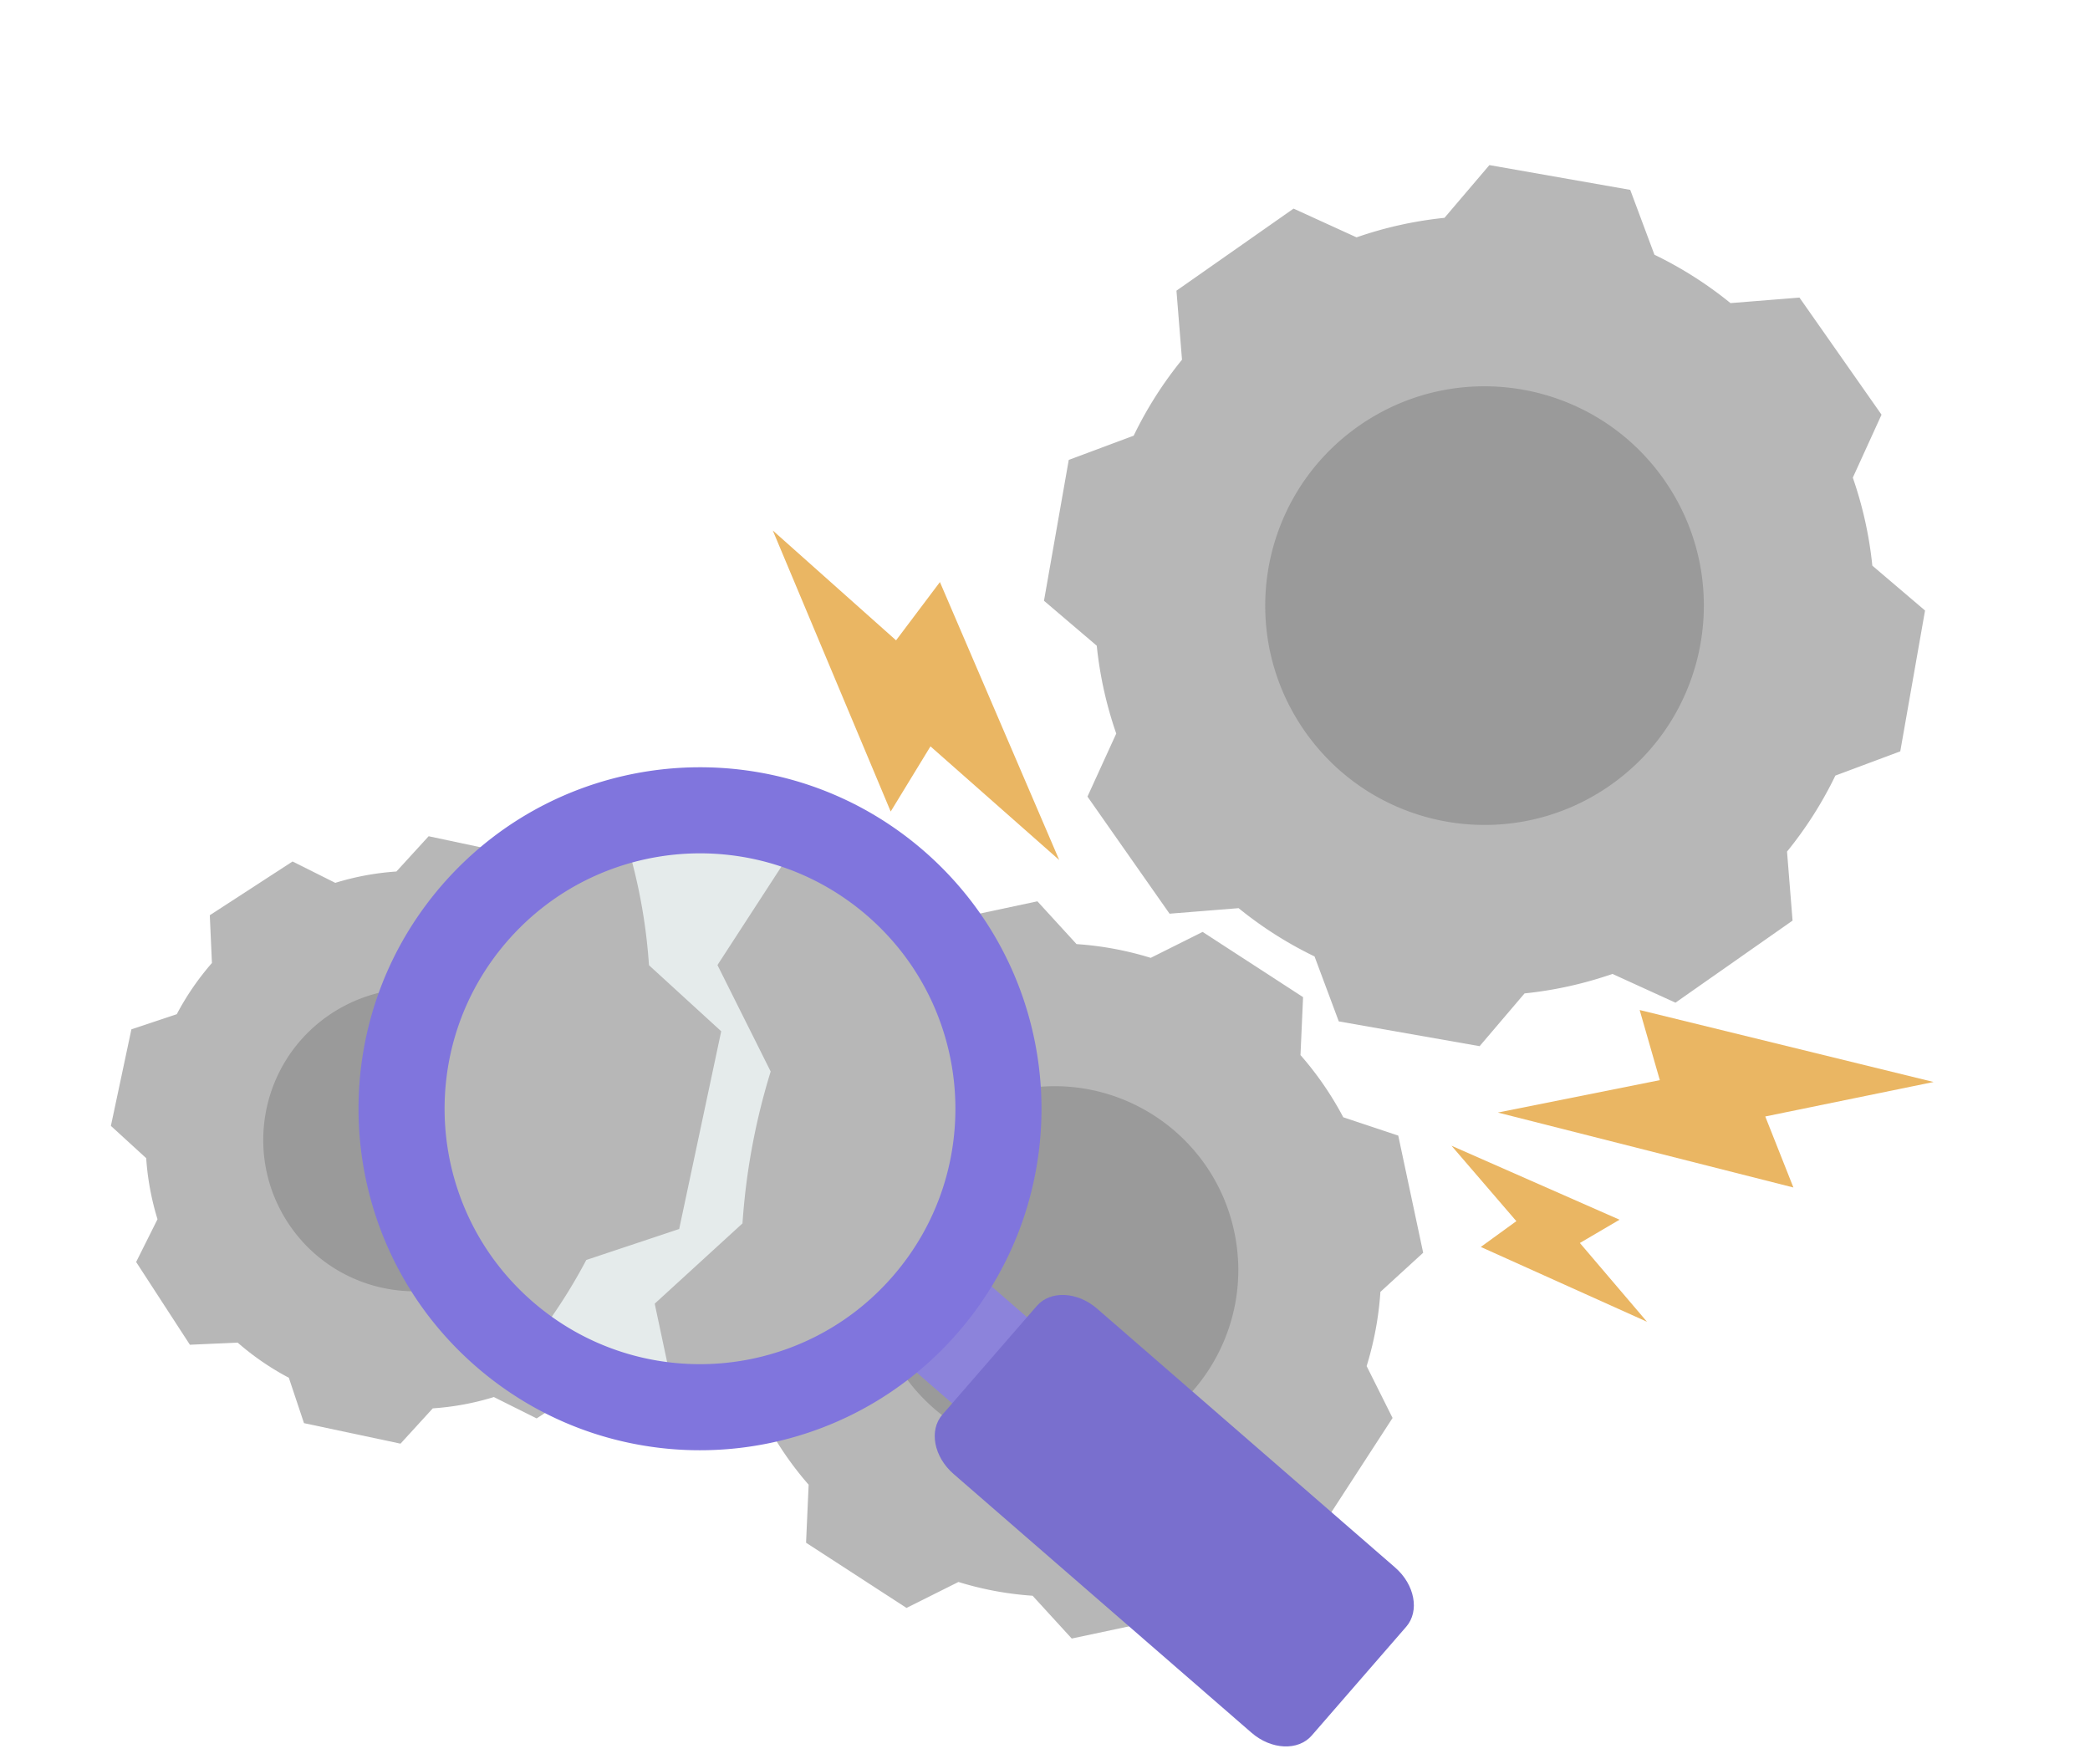 <svg xmlns="http://www.w3.org/2000/svg" width="982.533" height="829.378" viewBox="0 0 982.533 829.378">
  <g id="Group_239" data-name="Group 239" transform="translate(-262.53 -353.865)">
    <ellipse id="Ellipse_225" data-name="Ellipse 225" cx="113.826" cy="127.485" rx="113.826" ry="127.485" transform="translate(832.401 532.925) rotate(-7)" fill="#9a9a9a"/>
    <ellipse id="Ellipse_226" data-name="Ellipse 226" cx="94.34" cy="98.346" rx="94.34" ry="98.346" transform="translate(657.777 863.887) rotate(-7)" fill="#9a9a9a"/>
    <ellipse id="Ellipse_224" data-name="Ellipse 224" cx="94.34" cy="98.346" rx="94.34" ry="98.346" transform="translate(352.482 810.361) rotate(-7)" fill="#9a9a9a"/>
    <path id="Exclusion_6" data-name="Exclusion 6" d="M237.95,0H170.733L154.245,28.056a182.434,182.434,0,0,0-39.117,16.213L83.615,36.086l-47.53,47.53,8.18,31.5a182.372,182.372,0,0,0-16.224,39.133L0,170.734v67.218l28.043,16.48a182.367,182.367,0,0,0,16.223,39.133l-8.18,31.5,47.53,47.53,31.512-8.183a182.466,182.466,0,0,0,39.117,16.213l16.488,28.055h67.218l16.494-28.065a182.357,182.357,0,0,0,39.091-16.208l31.532,8.188,47.53-47.53-8.19-31.541a182.356,182.356,0,0,0,16.2-39.074l28.079-16.5V170.734l-28.079-16.5a182.367,182.367,0,0,0-16.2-39.075l8.19-31.54-47.53-47.53-31.532,8.188a182.357,182.357,0,0,0-39.091-16.208L237.95,0ZM204.327,307.424a103.842,103.842,0,0,1-20.775-2.094,102.513,102.513,0,0,1-36.859-15.511,103.382,103.382,0,0,1-37.347-45.353,102.564,102.564,0,0,1-6.006-19.35,104.086,104.086,0,0,1,0-41.549,102.516,102.516,0,0,1,15.51-36.859A103.383,103.383,0,0,1,164.2,109.361a102.561,102.561,0,0,1,19.35-6.006,104.086,104.086,0,0,1,41.549,0,102.515,102.515,0,0,1,36.859,15.511,103.384,103.384,0,0,1,37.347,45.353,102.564,102.564,0,0,1,6.006,19.349,104.087,104.087,0,0,1,0,41.549,102.517,102.517,0,0,1-15.511,36.86,103.384,103.384,0,0,1-45.353,37.347A102.567,102.567,0,0,1,225.1,305.33,103.842,103.842,0,0,1,204.327,307.424Z" transform="matrix(-0.819, 0.574, -0.574, -0.819, 1245.063, 688.639)" fill="#b7b7b7"/>
    <path id="Exclusion_7" data-name="Exclusion 7" d="M199.352,0H143.038L129.225,23.5A152.842,152.842,0,0,0,96.453,37.088l-26.4-6.856-39.82,39.82,6.853,26.393a152.789,152.789,0,0,0-13.592,32.785L0,143.039v56.314L23.494,213.16a152.786,152.786,0,0,0,13.592,32.785l-6.853,26.394,39.82,39.82,26.4-6.856a152.868,152.868,0,0,0,32.772,13.583l13.814,23.5h56.314l13.819-23.513a152.776,152.776,0,0,0,32.75-13.579l26.418,6.86,39.82-39.82L305.3,245.914a152.777,152.777,0,0,0,13.57-32.736l23.524-13.825V143.039l-23.524-13.826A152.787,152.787,0,0,0,305.3,96.477l6.862-26.424-39.82-39.82-26.418,6.86a152.777,152.777,0,0,0-32.75-13.579L199.352,0ZM171.183,257.557a87,87,0,0,1-17.4-1.755,85.885,85.885,0,0,1-30.88-12.995,86.613,86.613,0,0,1-31.289-38A85.926,85.926,0,0,1,86.577,188.6a87.2,87.2,0,0,1,0-34.809,85.886,85.886,0,0,1,12.994-30.88,86.613,86.613,0,0,1,38-31.289,85.924,85.924,0,0,1,16.211-5.032,87.2,87.2,0,0,1,34.809,0,85.886,85.886,0,0,1,30.88,12.995,86.614,86.614,0,0,1,31.289,38,85.93,85.93,0,0,1,5.032,16.211,87.2,87.2,0,0,1,0,34.809,85.888,85.888,0,0,1-12.995,30.881,86.613,86.613,0,0,1-38,31.289,85.926,85.926,0,0,1-16.211,5.032A87,87,0,0,1,171.183,257.557Z" transform="matrix(-0.978, 0.208, -0.208, -0.978, 961.332, 1082.677)" fill="#b7b7b7"/>
    <path id="Exclusion_8" data-name="Exclusion 8" d="M164.147,0H117.778L106.4,19.354A125.852,125.852,0,0,0,79.42,30.538L57.681,24.893,24.893,57.681l5.643,21.732a125.806,125.806,0,0,0-11.192,27L0,117.779v46.37l19.345,11.369a125.8,125.8,0,0,0,11.191,27l-5.643,21.733,32.788,32.788,21.738-5.645A125.871,125.871,0,0,0,106.4,262.573l11.374,19.353h46.369l11.378-19.361a125.8,125.8,0,0,0,26.967-11.181l21.752,5.649,32.788-32.788-5.65-21.758a125.8,125.8,0,0,0,11.173-26.955l19.37-11.384v-46.37l-19.37-11.384a125.807,125.807,0,0,0-11.173-26.955l5.65-21.758L224.245,24.893l-21.752,5.649a125.8,125.8,0,0,0-26.966-11.181L164.148,0ZM140.953,212.073a71.633,71.633,0,0,1-14.331-1.445,70.718,70.718,0,0,1-25.427-10.7,71.318,71.318,0,0,1-25.763-31.286,70.754,70.754,0,0,1-4.143-13.348,71.8,71.8,0,0,1,0-28.662,70.719,70.719,0,0,1,10.7-25.427,71.318,71.318,0,0,1,31.286-25.763A70.753,70.753,0,0,1,126.622,71.3a71.8,71.8,0,0,1,28.662,0A70.719,70.719,0,0,1,180.711,82a71.318,71.318,0,0,1,25.763,31.286,70.754,70.754,0,0,1,4.143,13.348,71.8,71.8,0,0,1,0,28.662,70.72,70.72,0,0,1-10.7,25.427,71.318,71.318,0,0,1-31.286,25.764,70.751,70.751,0,0,1-13.348,4.143A71.632,71.632,0,0,1,140.953,212.073Z" transform="matrix(-0.839, 0.545, -0.545, -0.839, 652.522, 931.2)" fill="#b7b7b7"/>
    <path id="Path_452" data-name="Path 452" d="M-2543.053-2796.711l-43.4,135.41,33.534-7.147,9.861,76.99,44.846-136.074-34.209,10.852Z" transform="matrix(0.07, 0.998, -0.998, 0.07, -1441.573, 3596.245)" fill="#eab663"/>
    <path id="Path_453" data-name="Path 453" d="M-2543.053-2796.711l-43.4,135.41,33.534-7.147,9.861,76.99,44.846-136.074-34.209,10.852Z" transform="translate(-2993.592 315.846) rotate(139)" fill="#eab663"/>
    <g id="Group_212" data-name="Group 212" transform="translate(2720 2759)">
      <g id="Ellipse_238" data-name="Ellipse 238" transform="translate(-2251 -2011)" fill="#e5ebeb" stroke="#707070" stroke-width="1">
        <circle cx="125" cy="125" r="125" stroke="none"/>
        <circle cx="125" cy="125" r="124.5" fill="none"/>
      </g>
      <path id="Subtraction_20" data-name="Subtraction 20" d="M325.53,1283.729h-.006a123.344,123.344,0,0,1-14.562-.863l-6.407-30.143,41.263-37.736a313.174,313.174,0,0,1,13.253-71.4l-25.015-50.046,30.972-47.692c.586.2,1.15.4,1.677.585a121.8,121.8,0,0,1,37.431,21.5,123.129,123.129,0,0,1,17.269,17.731,121.509,121.509,0,0,1,21.652,42.17,122.55,122.55,0,0,1-.643,69.64,121.586,121.586,0,0,1-9.289,22.147,123.318,123.318,0,0,1-33.855,39.431,121.7,121.7,0,0,1-47.793,21.909A123.085,123.085,0,0,1,325.53,1283.729Zm-70.879-22.7h0c-2.59-1.852-5.147-3.834-7.6-5.893a123.064,123.064,0,0,1-17.268-17.731,121.534,121.534,0,0,1-21.653-42.169,122.547,122.547,0,0,1,.643-69.639,121.51,121.51,0,0,1,9.29-22.147,123.316,123.316,0,0,1,33.854-39.432,121.6,121.6,0,0,1,41.617-20.406,258.279,258.279,0,0,1,8.325,50l33.955,31.054-19.757,92.95-43.664,14.561a258.955,258.955,0,0,1-17.742,28.854Z" transform="translate(-2454.237 -3045)" fill="#b7b7b7"/>
      <g id="Group_152" data-name="Group 152" transform="matrix(0.017, -1, 1, 0.017, -2382.541, -1592.471)">
        <g id="Group_151" data-name="Group 151" transform="translate(275.888 23) rotate(40)">
          <rect id="Rectangle_172" data-name="Rectangle 172" width="53.648" height="138.077" transform="translate(133.679 306.935)" fill="#8c83db"/>
          <path id="Subtraction_17" data-name="Subtraction 17" d="M160.5,321.007a161.689,161.689,0,0,1-32.347-3.261A159.624,159.624,0,0,1,70.764,293.6a160.971,160.971,0,0,1-58.151-70.617A159.7,159.7,0,0,1,3.261,192.85a162.07,162.07,0,0,1,0-64.694A159.625,159.625,0,0,1,27.411,70.764,160.971,160.971,0,0,1,98.028,12.613a159.7,159.7,0,0,1,30.128-9.352,162.07,162.07,0,0,1,64.694,0,159.625,159.625,0,0,1,57.392,24.151,160.972,160.972,0,0,1,58.151,70.617,159.7,159.7,0,0,1,9.352,30.128,162.07,162.07,0,0,1,0,64.694A159.625,159.625,0,0,1,293.6,250.242a160.971,160.971,0,0,1-70.617,58.151,159.7,159.7,0,0,1-30.128,9.352A161.689,161.689,0,0,1,160.5,321.007Zm0-280.552a120.929,120.929,0,0,0-24.194,2.439A119.389,119.389,0,0,0,93.384,60.958,120.4,120.4,0,0,0,49.89,113.775a119.441,119.441,0,0,0-6.995,22.534,121.217,121.217,0,0,0,0,48.387,119.388,119.388,0,0,0,18.063,42.926,120.4,120.4,0,0,0,52.817,43.494,119.441,119.441,0,0,0,22.534,6.995,121.216,121.216,0,0,0,48.387,0,119.388,119.388,0,0,0,42.926-18.063,120.4,120.4,0,0,0,43.494-52.817,119.442,119.442,0,0,0,6.995-22.534,121.216,121.216,0,0,0,0-48.387,119.39,119.39,0,0,0-18.063-42.926,120.4,120.4,0,0,0-52.817-43.494,119.438,119.438,0,0,0-22.534-7A120.929,120.929,0,0,0,160.5,40.455Z" transform="translate(0 0)" fill="#8075dd"/>
          <path id="Path_389" data-name="Path 389" d="M17.589,0H85.309C95.023,0,102.9,9.948,102.9,22.22V207.761c0,12.272-7.875,22.22-17.589,22.22H17.589C7.875,229.982,0,220.033,0,207.761V22.22C0,9.948,7.875,0,17.589,0Z" transform="translate(109.054 340.795)" fill="#796fce"/>
        </g>
      </g>
    </g>
    <path id="Path_468" data-name="Path 468" d="M26.146,123.664,0,42.08l20.2,4.306L26.146,0l27.02,81.984L32.554,75.446Z" transform="translate(927.396 911.903) rotate(-48)" fill="#eab663"/>
  </g>
</svg>
